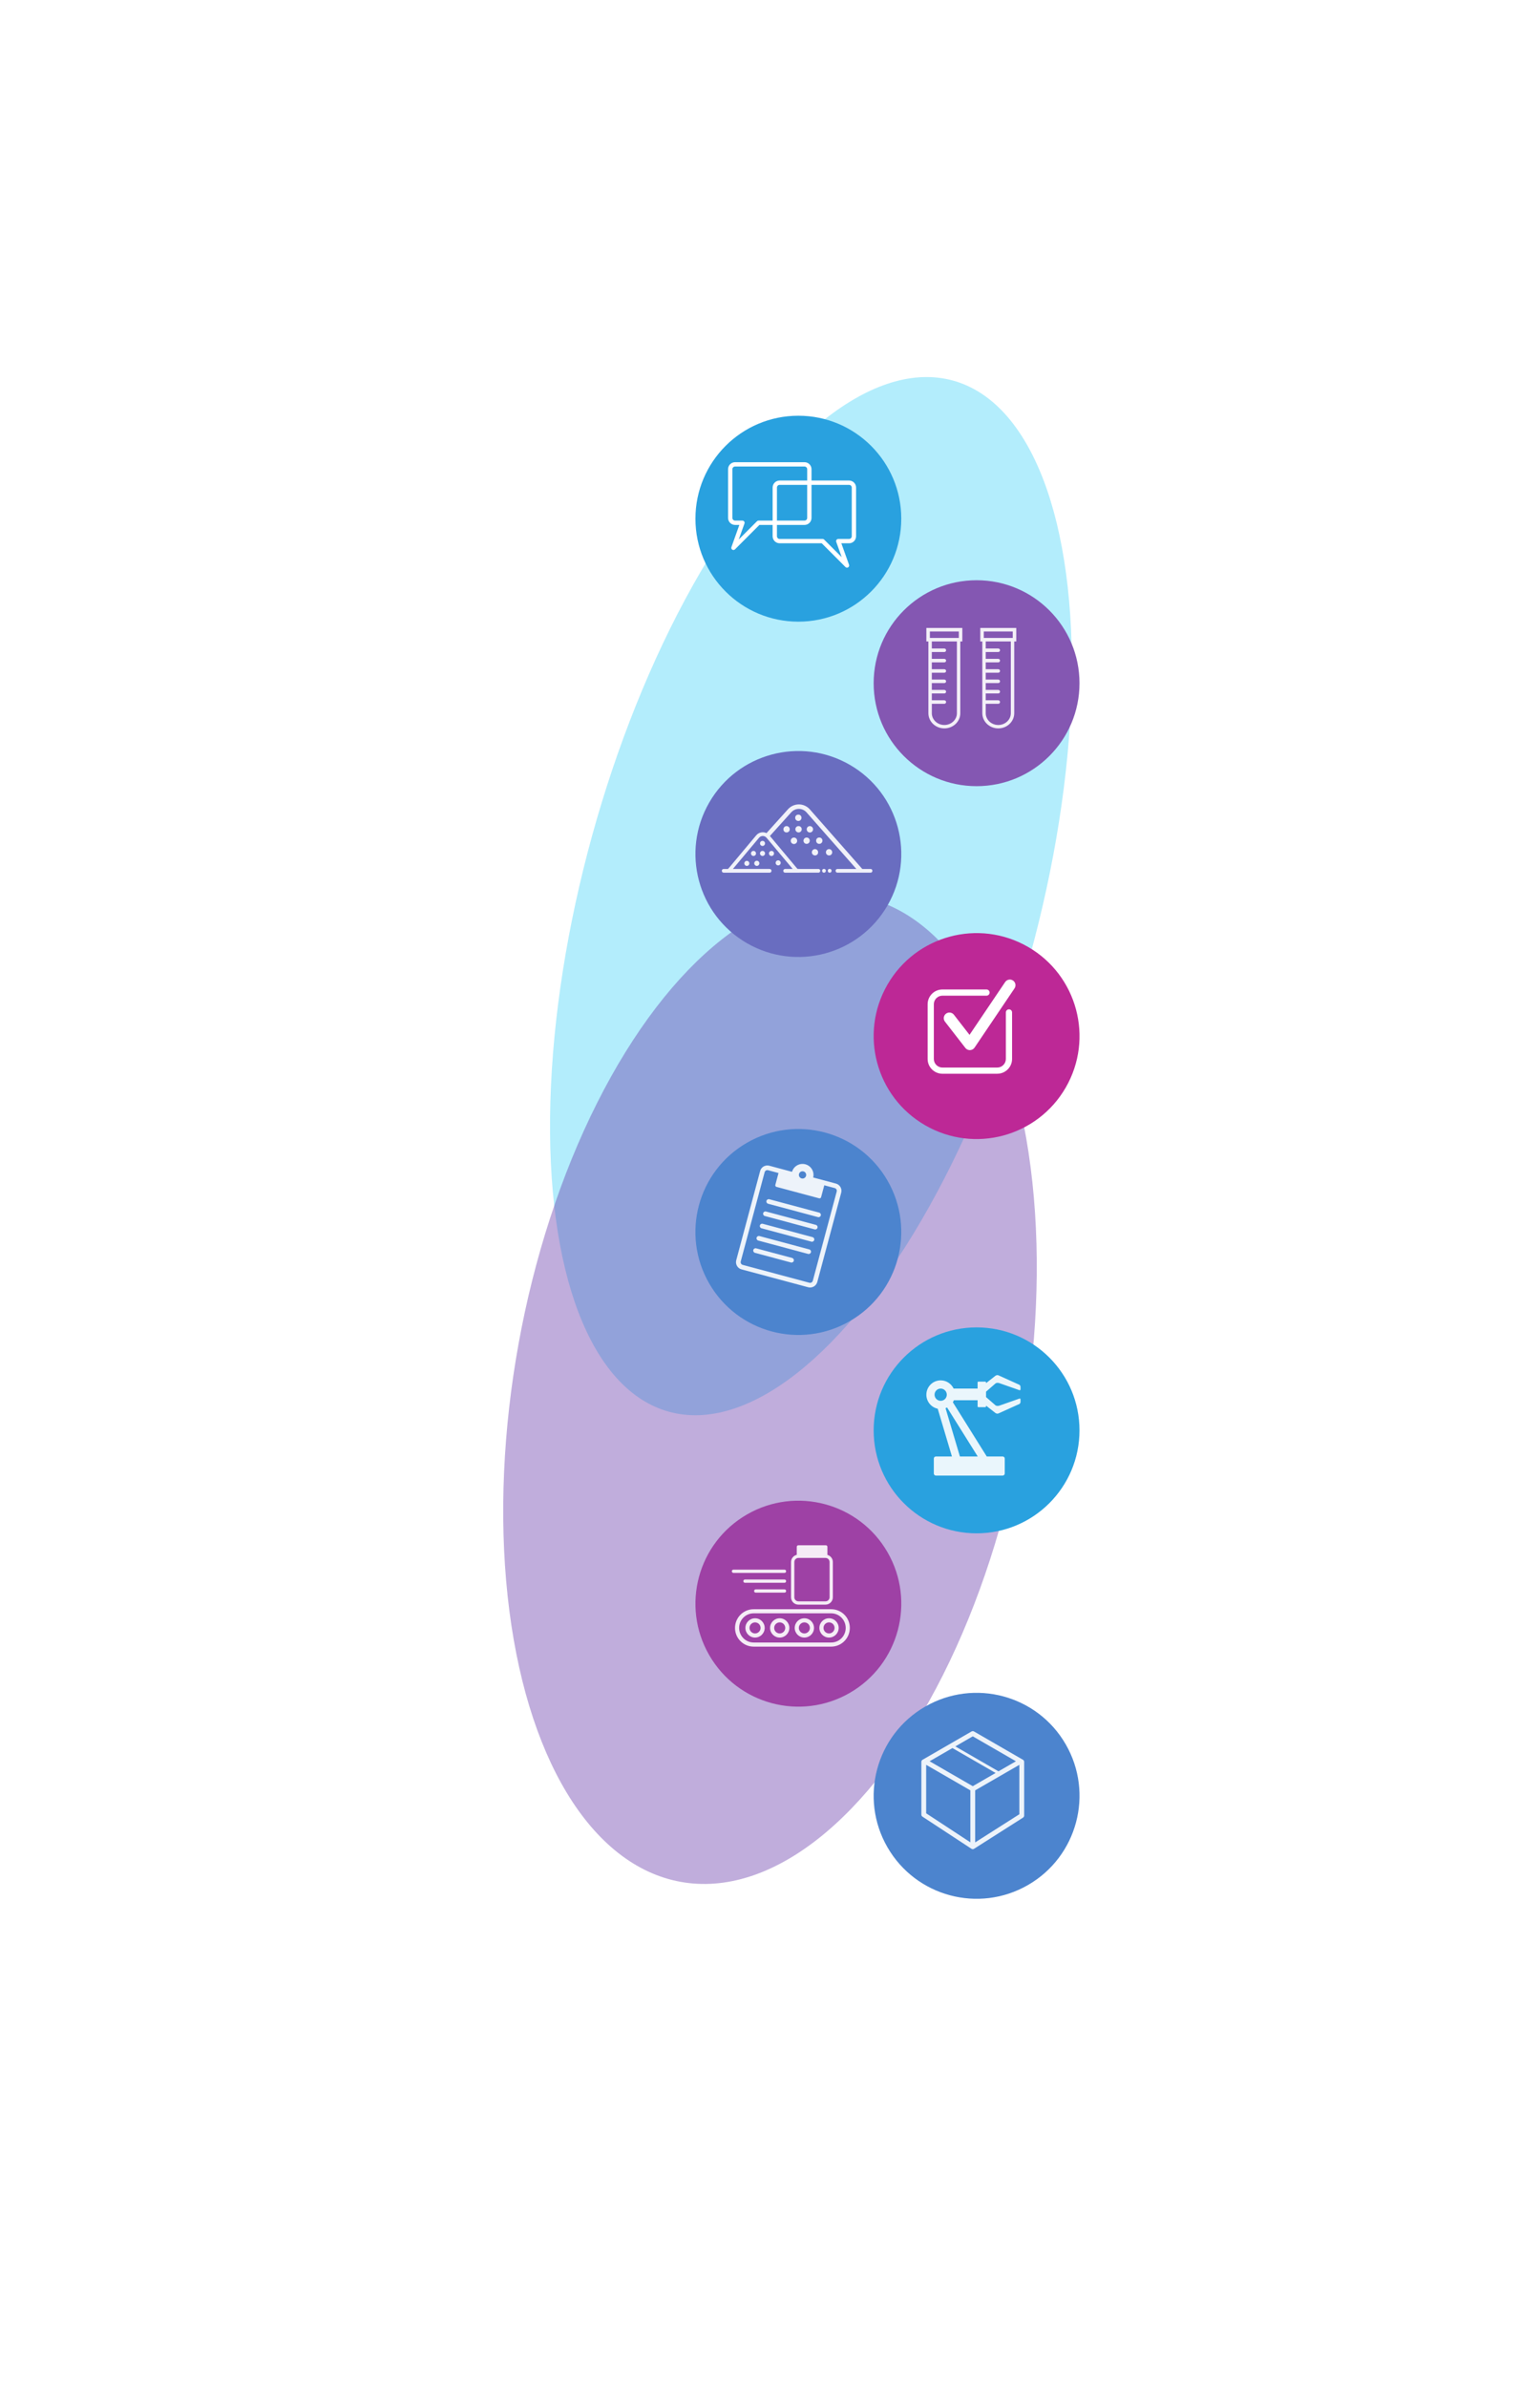 <svg width="1227" height="1901" viewBox="0 0 1227 1901" fill="none" xmlns="http://www.w3.org/2000/svg">
<g filter="url(#filter0_f_497_750)">
<ellipse cx="646.129" cy="713.64" rx="425.882" ry="180.889" transform="rotate(105.412 646.129 713.64)" fill="#00C2F3" fill-opacity="0.3"/>
</g>
<g filter="url(#filter1_f_497_750)">
<ellipse cx="613.495" cy="1106.18" rx="398.825" ry="203.549" transform="rotate(-79.714 613.495 1106.18)" fill="#6233A9" fill-opacity="0.4"/>
</g>
<g filter="url(#filter2_d_497_750)">
<circle cx="774.09" cy="540.063" r="82" fill="#8457B2"/>
</g>
<g clip-path="url(#clip0_497_750)">
<path d="M738.078 510.817H739.696V567.965C739.696 574.634 745.399 580.063 752.411 580.063C759.423 580.063 765.125 574.634 765.125 567.965V510.817H766.744V500.063H738.078V510.817ZM762.407 567.965C762.407 573.135 757.924 577.338 752.418 577.338C746.912 577.338 742.428 573.135 742.428 567.965V560.463H752.418C753.188 560.463 753.819 559.832 753.819 559.062C753.819 558.291 753.188 557.661 752.418 557.661H742.421V552.218H752.411C753.181 552.218 753.812 551.587 753.812 550.817C753.812 550.046 753.181 549.415 752.411 549.415H742.421V543.972H752.411C753.181 543.972 753.812 543.342 753.812 542.571C753.812 541.801 753.181 541.17 752.411 541.17H742.421V535.727H752.411C753.181 535.727 753.812 535.097 753.812 534.326C753.812 533.556 753.181 532.925 752.411 532.925H742.421V527.482H752.411C753.181 527.482 753.812 526.852 753.812 526.081C753.812 525.31 753.181 524.68 752.411 524.68H742.421V519.237H752.411C753.181 519.237 753.812 518.606 753.812 517.836C753.812 517.065 753.181 516.435 752.411 516.435H742.421V510.81H762.4V567.958L762.407 567.965ZM740.88 502.866H763.949V508.014H740.88V502.866Z" fill="white" fill-opacity="0.9"/>
<path d="M809.719 500.063H781.047V510.817H782.665V567.965C782.665 574.634 788.367 580.063 795.38 580.063C802.392 580.063 808.094 574.634 808.094 567.965V510.817H809.712V500.063H809.719ZM783.849 502.866H806.917V508.014H783.849V502.866ZM805.369 567.965C805.369 573.135 800.886 577.338 795.38 577.338C789.873 577.338 785.39 573.135 785.39 567.965V560.463H795.38C796.15 560.463 796.781 559.832 796.781 559.062C796.781 558.291 796.15 557.661 795.38 557.661H785.39V552.218H795.38C796.15 552.218 796.781 551.587 796.781 550.817C796.781 550.046 796.15 549.415 795.38 549.415H785.39V543.972H795.38C796.15 543.972 796.781 543.342 796.781 542.571C796.781 541.801 796.15 541.17 795.38 541.17H785.39V535.727H795.38C796.15 535.727 796.781 535.097 796.781 534.326C796.781 533.556 796.15 532.925 795.38 532.925H785.39V527.482H795.38C796.15 527.482 796.781 526.852 796.781 526.081C796.781 525.31 796.15 524.68 795.38 524.68H785.39V519.237H795.38C796.15 519.237 796.781 518.606 796.781 517.836C796.781 517.065 796.15 516.435 795.38 516.435H785.39V510.81H805.369V567.958V567.965Z" fill="white" fill-opacity="0.9"/>
</g>
<g filter="url(#filter3_d_497_750)">
<circle cx="632.09" cy="409.064" r="82" fill="#29A1DF"/>
</g>
<g clip-path="url(#clip1_497_750)">
<path d="M676.506 382.671H646.577V373.649C646.577 370.567 644.074 368.064 640.993 368.064H585.674C582.593 368.064 580.09 370.567 580.09 373.649V412.446C580.09 415.528 582.593 418.032 585.674 418.032H589.074L582.757 435.695C582.48 436.455 582.774 437.301 583.456 437.733C583.74 437.914 584.06 438 584.379 438C584.828 438 585.268 437.828 585.596 437.491L605.057 418.023H615.594V427.045C615.594 430.127 618.097 432.63 621.178 432.63H654.715L673.632 451.554C673.969 451.891 674.409 452.064 674.849 452.064C675.168 452.064 675.488 451.977 675.773 451.796C676.454 451.364 676.748 450.518 676.472 449.758L670.344 432.639H676.497C679.578 432.639 682.081 430.135 682.081 427.053V388.256C682.081 385.174 679.578 382.671 676.497 382.671H676.506ZM604.349 414.579C603.892 414.579 603.452 414.76 603.132 415.088L588.599 429.626L593.156 416.892C593.346 416.366 593.268 415.779 592.94 415.312C592.621 414.855 592.094 414.579 591.525 414.579H585.674C584.5 414.579 583.542 413.62 583.542 412.446V373.649C583.542 372.475 584.5 371.517 585.674 371.517H641.002C642.175 371.517 643.133 372.475 643.133 373.649V382.671H621.178C618.097 382.671 615.594 385.174 615.594 388.256V414.579H604.341H604.349ZM643.125 386.124V412.446C643.125 413.62 642.167 414.579 640.993 414.579H619.038V388.256C619.038 387.082 619.996 386.124 621.169 386.124H643.125ZM678.638 427.053C678.638 428.228 677.68 429.186 676.506 429.186H667.902C667.341 429.186 666.814 429.462 666.486 429.92C666.167 430.377 666.081 430.964 666.271 431.5L670.629 443.689L656.639 429.695C656.312 429.367 655.88 429.186 655.423 429.186H621.169C619.996 429.186 619.038 428.228 619.038 427.053V418.032H640.993C644.074 418.032 646.577 415.528 646.577 412.446V386.124H676.506C677.68 386.124 678.638 387.082 678.638 388.256V427.053Z" fill="white"/>
</g>
<g filter="url(#filter4_d_497_750)">
<circle cx="774.09" cy="1135.06" r="82" fill="#29A1DF"/>
</g>
<g clip-path="url(#clip2_497_750)">
<path d="M793.034 1101.82C793.942 1101.02 795.216 1101.13 796.192 1101.44L812.189 1107.05C812.608 1107.28 813.097 1106.93 813.097 1106.4V1104.49C813.097 1103.78 812.761 1103.13 812.219 1102.78L796.07 1095.48C795.116 1094.87 793.942 1094.93 793.041 1095.64L785.634 1101.47V1100.89C785.634 1100.53 785.337 1100.23 784.97 1100.23H779.577C779.211 1100.23 778.913 1100.53 778.913 1100.89V1105.76H759.789C757.95 1101.91 754.037 1099.24 749.49 1099.24C743.189 1099.24 738.078 1104.36 738.078 1110.66C738.078 1116.15 741.961 1120.73 747.133 1121.82L758.454 1159.85H745.684C744.761 1159.85 744.013 1160.59 744.013 1161.52V1173.4C744.013 1174.32 744.761 1175.07 745.684 1175.07H798.87C799.793 1175.07 800.54 1174.32 800.54 1173.4V1161.52C800.54 1160.59 799.793 1159.85 798.87 1159.85H786.199L759.179 1116.68C759.499 1116.16 759.789 1115.62 760.025 1115.06H778.913V1119.93C778.913 1120.29 779.211 1120.59 779.577 1120.59H784.97C785.337 1120.59 785.634 1120.29 785.634 1119.93V1119.35L793.041 1125.17C793.942 1125.88 795.116 1125.94 796.07 1125.33L812.227 1118.04C812.769 1117.7 813.104 1117.04 813.104 1116.34V1114.43C813.104 1113.89 812.616 1113.55 812.197 1113.78L796.2 1119.38C795.399 1119.67 793.949 1119.8 793.041 1119.01L785.642 1112.56V1108.25L793.041 1101.81L793.034 1101.82ZM744.616 1110.66C744.616 1107.96 746.797 1105.78 749.49 1105.78C752.183 1105.78 754.365 1107.96 754.365 1110.66C754.365 1113.35 752.183 1115.53 749.49 1115.53C746.797 1115.53 744.616 1113.35 744.616 1110.66ZM764.816 1159.85L753.366 1121.38C753.785 1121.23 754.197 1121.05 754.594 1120.86L779.005 1159.85H764.824H764.816Z" fill="white" fill-opacity="0.9"/>
</g>
<g filter="url(#filter5_d_497_750)">
<circle cx="632.103" cy="1273.08" r="82" transform="rotate(60 632.103 1273.08)" fill="#9E41A5"/>
</g>
<g clip-path="url(#clip3_497_750)">
<path d="M636.141 1277.84H657.722C660.957 1277.84 663.583 1275.21 663.583 1271.98V1243.89C663.583 1241.19 661.737 1238.91 659.235 1238.23C659.235 1238.2 659.241 1238.18 659.241 1238.14V1231.78C659.241 1231.11 658.704 1230.58 658.043 1230.58H636.029C635.368 1230.58 634.831 1231.11 634.831 1231.78V1238.14C634.831 1238.14 634.831 1238.17 634.831 1238.18C632.224 1238.78 630.266 1241.11 630.266 1243.89V1271.98C630.266 1275.21 632.899 1277.84 636.128 1277.84H636.141ZM632.899 1243.89C632.899 1242.1 634.353 1240.65 636.141 1240.65H657.722C659.51 1240.65 660.964 1242.1 660.964 1243.89V1271.98C660.964 1273.77 659.51 1275.22 657.722 1275.22H636.141C634.353 1275.22 632.899 1273.77 632.899 1271.98V1243.89Z" fill="white" fill-opacity="0.9"/>
<path d="M662.23 1281.49H600.494C592.3 1281.49 585.633 1288.16 585.633 1296.41C585.633 1304.67 592.3 1311.28 600.494 1311.28H662.237C670.431 1311.28 677.098 1304.61 677.098 1296.35C677.098 1288.09 670.431 1281.49 662.237 1281.49H662.23ZM662.23 1308H600.494C594.108 1308 588.908 1302.8 588.908 1296.35C588.908 1289.9 594.108 1284.76 600.494 1284.76H662.237C668.623 1284.76 673.823 1289.96 673.823 1296.41C673.823 1302.87 668.623 1308 662.237 1308H662.23Z" fill="white" fill-opacity="0.9"/>
<path d="M601.585 1288.7C597.347 1288.7 593.902 1292.14 593.902 1296.38C593.902 1300.62 597.347 1304.06 601.585 1304.06C605.823 1304.06 609.268 1300.62 609.268 1296.38C609.268 1292.14 605.823 1288.7 601.585 1288.7ZM601.585 1300.79C599.155 1300.79 597.177 1298.81 597.177 1296.38C597.177 1293.95 599.155 1291.97 601.585 1291.97C604.015 1291.97 605.993 1293.95 605.993 1296.38C605.993 1298.81 604.015 1300.79 601.585 1300.79Z" fill="white" fill-opacity="0.9"/>
<path d="M621.233 1288.7C616.996 1288.7 613.551 1292.14 613.551 1296.38C613.551 1300.62 616.996 1304.06 621.233 1304.06C625.471 1304.06 628.916 1300.62 628.916 1296.38C628.916 1292.14 625.471 1288.7 621.233 1288.7ZM621.233 1300.79C618.804 1300.79 616.826 1298.81 616.826 1296.38C616.826 1293.95 618.804 1291.97 621.233 1291.97C623.663 1291.97 625.641 1293.95 625.641 1296.38C625.641 1298.81 623.663 1300.79 621.233 1300.79Z" fill="white" fill-opacity="0.9"/>
<path d="M640.882 1288.7C636.644 1288.7 633.199 1292.14 633.199 1296.38C633.199 1300.62 636.644 1304.06 640.882 1304.06C645.12 1304.06 648.565 1300.62 648.565 1296.38C648.565 1292.14 645.12 1288.7 640.882 1288.7ZM640.882 1300.79C638.452 1300.79 636.474 1298.81 636.474 1296.38C636.474 1293.95 638.452 1291.97 640.882 1291.97C643.312 1291.97 645.29 1293.95 645.29 1296.38C645.29 1298.81 643.312 1300.79 640.882 1300.79Z" fill="white" fill-opacity="0.9"/>
<path d="M660.534 1288.7C656.297 1288.7 652.852 1292.14 652.852 1296.38C652.852 1300.62 656.297 1304.06 660.534 1304.06C664.772 1304.06 668.217 1300.62 668.217 1296.38C668.217 1292.14 664.772 1288.7 660.534 1288.7ZM660.534 1300.79C658.104 1300.79 656.126 1298.81 656.126 1296.38C656.126 1293.95 658.104 1291.97 660.534 1291.97C662.964 1291.97 664.942 1293.95 664.942 1296.38C664.942 1298.81 662.964 1300.79 660.534 1300.79Z" fill="white" fill-opacity="0.9"/>
<path d="M626.343 1251.27C626.343 1250.55 625.754 1249.96 625.034 1249.96H584.4C583.679 1249.96 583.09 1250.55 583.09 1251.27C583.09 1251.99 583.679 1252.58 584.4 1252.58H625.034C625.754 1252.58 626.343 1251.99 626.343 1251.27Z" fill="white" fill-opacity="0.9"/>
<path d="M625.033 1257.82H593.556C592.836 1257.82 592.246 1258.41 592.246 1259.13C592.246 1259.85 592.836 1260.44 593.556 1260.44H625.033C625.754 1260.44 626.343 1259.85 626.343 1259.13C626.343 1258.41 625.754 1257.82 625.033 1257.82Z" fill="white" fill-opacity="0.9"/>
<path d="M625.035 1265.68H602.138C601.418 1265.68 600.828 1266.27 600.828 1266.99C600.828 1267.71 601.418 1268.3 602.138 1268.3H625.042C625.762 1268.3 626.352 1267.71 626.352 1266.99C626.352 1266.27 625.762 1265.68 625.042 1265.68H625.035Z" fill="white" fill-opacity="0.9"/>
</g>
<g filter="url(#filter6_d_497_750)">
<circle cx="774.103" cy="821.078" r="82" transform="rotate(120 774.103 821.078)" fill="#BD2896"/>
</g>
<g clip-path="url(#clip4_497_750)">
<path d="M794.565 855.064H750.884C744.379 855.064 739.09 849.789 739.09 843.3V799.726C739.09 793.238 744.379 787.963 750.884 787.963H786.006C787.375 787.963 788.484 789.068 788.484 790.434C788.484 791.8 787.375 792.905 786.006 792.905H750.884C747.109 792.905 744.036 795.969 744.036 799.735V843.3C744.036 847.066 747.109 850.13 750.884 850.13H794.565C798.341 850.13 801.413 847.066 801.413 843.3V806.241C801.413 804.875 802.521 803.769 803.891 803.769C805.261 803.769 806.369 804.875 806.369 806.241V843.291C806.369 849.78 801.08 855.055 794.574 855.055L794.565 855.064Z" fill="white"/>
<path d="M772.723 836.264C771.336 836.264 770.02 835.626 769.164 834.521L752.892 813.574C751.369 811.615 751.73 808.793 753.694 807.265C755.658 805.746 758.487 806.106 760.019 808.065L772.471 824.097L800.853 782.049C802.241 779.992 805.043 779.443 807.106 780.827C809.17 782.211 809.719 785.006 808.332 787.064L776.472 834.278C775.661 835.473 774.327 836.21 772.886 836.264C772.832 836.264 772.786 836.264 772.732 836.264H772.723Z" fill="white"/>
</g>
<g filter="url(#filter7_d_497_750)">
<circle cx="632.103" cy="676.078" r="82" transform="rotate(120 632.103 676.078)" fill="#696DC0"/>
</g>
<path d="M649.328 681.223C649.384 681.223 649.441 681.223 649.505 681.223C650.823 681.194 651.872 680.095 651.844 678.767C651.844 678.746 651.844 678.731 651.844 678.71C651.844 677.318 650.738 676.182 649.356 676.175C647.974 676.175 646.847 677.289 646.84 678.681C646.833 680.073 647.946 681.209 649.328 681.216V681.223Z" fill="white" fill-opacity="0.9"/>
<path d="M660.555 676.175C659.173 676.175 658.046 677.289 658.039 678.681C658.032 680.073 659.145 681.209 660.527 681.216C660.584 681.216 660.64 681.216 660.704 681.216C662.023 681.187 663.072 680.088 663.043 678.76C663.043 678.738 663.043 678.724 663.043 678.703C663.043 677.31 661.938 676.175 660.555 676.168V676.175Z" fill="white" fill-opacity="0.9"/>
<path d="M636.067 653.793C637.449 653.8 638.576 652.679 638.584 651.287C638.584 651.201 638.584 651.116 638.584 651.037C638.527 649.702 637.4 648.667 636.074 648.724C636.011 648.724 635.94 648.724 635.876 648.724C634.565 648.767 633.537 649.874 633.579 651.187C633.579 651.209 633.579 651.23 633.579 651.259C633.572 652.651 634.685 653.786 636.067 653.793Z" fill="white" fill-opacity="0.9"/>
<path d="M645.183 669.4C645.169 668.051 644.077 666.958 642.731 666.973C642.716 666.973 642.702 666.973 642.681 666.973C641.299 666.973 640.179 668.093 640.172 669.486C640.172 670.878 641.285 672.006 642.667 672.013C644.049 672.013 645.169 670.892 645.176 669.5C645.176 669.5 645.176 669.436 645.176 669.4H645.183Z" fill="white" fill-opacity="0.9"/>
<path d="M652.818 671.999C654.186 671.992 655.292 670.864 655.285 669.486C655.285 669.443 655.285 669.407 655.285 669.364C655.256 668.015 654.143 666.944 652.804 666.973C652.726 666.973 652.648 666.965 652.57 666.973C651.266 667.008 650.238 668.101 650.266 669.414C650.266 669.493 650.266 669.564 650.266 669.643C650.316 670.992 651.436 672.049 652.782 672.006C652.797 672.006 652.804 672.006 652.818 672.006V671.999Z" fill="white" fill-opacity="0.9"/>
<path d="M632.516 666.973C631.099 667.015 629.986 668.201 630.029 669.628C630.071 671.013 631.184 672.113 632.559 672.142C632.594 672.142 632.63 672.142 632.665 672.142C634.083 672.099 635.196 670.914 635.153 669.486C635.111 668.058 633.934 666.937 632.516 666.98V666.973Z" fill="white" fill-opacity="0.9"/>
<path d="M624.195 660.397C624.195 660.468 624.195 660.54 624.195 660.611C624.251 661.925 625.357 662.939 626.661 662.882C626.746 662.882 626.838 662.882 626.924 662.882C628.242 662.824 629.27 661.696 629.206 660.368C629.199 658.976 628.072 657.848 626.683 657.855C625.293 657.863 624.18 658.998 624.188 660.397H624.195Z" fill="white" fill-opacity="0.9"/>
<path d="M647.799 660.376C647.785 658.969 646.644 657.841 645.24 657.855C643.844 657.87 642.724 659.019 642.738 660.433C642.753 661.839 643.894 662.967 645.297 662.953C646.694 662.939 647.813 661.789 647.799 660.376Z" fill="white" fill-opacity="0.9"/>
<path d="M638.791 660.368C638.791 658.976 637.657 657.848 636.275 657.855C636.225 657.855 636.169 657.855 636.119 657.855C634.751 657.898 633.674 659.055 633.716 660.433C633.773 661.825 634.907 662.917 636.289 662.903C637.671 662.903 638.791 661.761 638.784 660.368H638.791Z" fill="white" fill-opacity="0.9"/>
<path d="M607.525 673.684C608.623 673.684 609.517 672.791 609.524 671.677C609.524 671.606 609.524 671.542 609.524 671.47C609.474 670.407 608.581 669.585 607.525 669.635C607.475 669.635 607.418 669.635 607.369 669.635C606.327 669.671 605.505 670.549 605.54 671.599C605.54 671.599 605.54 671.649 605.54 671.67C605.54 672.777 606.426 673.676 607.532 673.684H607.525Z" fill="white" fill-opacity="0.9"/>
<path d="M595.049 685.535C593.95 685.535 593.05 686.428 593.043 687.534C593.043 688.641 593.929 689.548 595.028 689.555C595.077 689.555 595.12 689.555 595.169 689.555C596.218 689.533 597.055 688.655 597.034 687.598C597.034 687.584 597.034 687.57 597.034 687.556C597.034 686.449 596.148 685.542 595.049 685.535Z" fill="white" fill-opacity="0.9"/>
<path d="M620.04 685.143C619.977 685.135 619.92 685.135 619.856 685.135C618.814 685.164 617.992 686.035 618.02 687.077C618.02 687.134 618.02 687.199 618.02 687.256C618.056 688.334 618.956 689.176 620.026 689.141C620.033 689.141 620.047 689.141 620.055 689.141C621.146 689.141 622.025 688.241 622.025 687.142C622.025 687.113 622.025 687.077 622.025 687.049C622.004 685.971 621.118 685.121 620.047 685.143H620.04Z" fill="white" fill-opacity="0.9"/>
<path d="M602.967 689.562C602.967 689.562 603.023 689.562 603.052 689.562C604.179 689.526 605.065 688.584 605.036 687.448C605.001 686.313 604.065 685.421 602.938 685.449C601.811 685.485 600.925 686.428 600.954 687.563C600.989 688.662 601.875 689.54 602.974 689.562H602.967Z" fill="white" fill-opacity="0.9"/>
<path d="M602.352 679.609C602.352 679.609 602.352 679.566 602.352 679.552C602.338 678.467 601.459 677.603 600.382 677.61C600.325 677.61 600.261 677.61 600.204 677.61C599.141 677.653 598.312 678.56 598.361 679.631C598.361 679.688 598.361 679.745 598.361 679.802C598.411 680.844 599.29 681.658 600.325 681.608C600.396 681.608 600.467 681.608 600.538 681.608C601.587 681.558 602.402 680.666 602.359 679.609H602.352Z" fill="white" fill-opacity="0.9"/>
<path d="M614.668 677.61C613.555 677.625 612.662 678.538 612.676 679.659C612.69 680.78 613.597 681.68 614.71 681.665C615.823 681.651 616.716 680.737 616.702 679.616C616.688 678.496 615.78 677.596 614.668 677.61Z" fill="white" fill-opacity="0.9"/>
<path d="M607.553 681.63C608.659 681.63 609.545 680.723 609.545 679.609C609.545 678.496 608.645 677.603 607.539 677.603C607.497 677.603 607.461 677.603 607.419 677.603C606.327 677.639 605.47 678.56 605.505 679.659C605.547 680.766 606.455 681.637 607.553 681.63Z" fill="white" fill-opacity="0.9"/>
<path d="M693.616 691.982H687.031L645.24 644.54C643.028 642.027 639.846 640.585 636.515 640.578H636.486C633.162 640.578 629.986 642.006 627.782 644.49L610.707 663.438C607.943 662.111 604.541 662.76 602.485 665.238C595.362 673.698 588.259 682.187 581.186 690.69C580.888 691.047 580.484 691.539 580.023 691.989H576.564C575.749 691.989 575.09 692.653 575.09 693.474C575.09 694.295 575.749 694.959 576.564 694.959H612.975C613.117 694.959 613.259 694.959 613.393 694.952C614.187 694.874 614.769 694.16 614.691 693.353C614.627 692.482 613.968 691.968 612.911 691.968H583.978C584.219 691.668 584.347 691.497 584.489 691.332C588.515 686.52 592.548 681.708 596.581 676.904C599.295 673.662 601.996 670.414 604.725 667.194C604.902 666.98 605.093 666.787 605.306 666.608C606.993 665.252 609.453 665.523 610.806 667.23C617.051 674.669 623.295 682.115 629.533 689.555C630.171 690.319 630.809 691.082 631.517 691.939C631.206 691.961 631.014 691.975 630.823 691.975C629.1 691.975 627.378 691.975 625.656 691.975C625.62 691.975 625.578 691.975 625.542 691.975C624.713 691.989 624.061 692.675 624.075 693.503C624.075 693.538 624.075 693.581 624.075 693.617C624.139 694.424 624.841 695.031 625.642 694.959H626.421C629.823 694.959 633.233 694.959 636.635 694.959C636.713 694.966 636.798 694.966 636.876 694.959C636.89 694.959 636.904 694.959 636.919 694.952H652.066C652.881 694.952 653.54 694.288 653.54 693.467C653.54 692.646 652.881 691.982 652.066 691.982H637.025C636.904 691.961 636.784 691.946 636.649 691.961C636.429 691.946 636.21 691.946 635.99 691.961C635.607 692.003 635.232 691.832 635.019 691.511C627.825 682.915 620.623 674.319 613.422 665.73L630.412 646.882C631.957 645.147 634.168 644.148 636.486 644.148H636.507C638.832 644.148 641.044 645.161 642.589 646.911L682.296 691.982H667.22C666.405 691.982 665.745 692.646 665.745 693.467C665.745 694.288 666.405 694.952 667.22 694.952H693.623C694.438 694.952 695.097 694.288 695.097 693.467C695.097 692.646 694.438 691.982 693.623 691.982H693.616Z" fill="white" fill-opacity="0.9"/>
<path d="M656.539 691.925C656.489 691.925 656.446 691.918 656.397 691.925C655.603 691.946 654.979 692.603 655.001 693.403C655.001 693.446 655.001 693.496 655.001 693.538C655.029 694.359 655.709 694.995 656.524 694.966C656.532 694.966 656.539 694.966 656.546 694.966C657.375 694.966 658.048 694.281 658.041 693.446C658.041 693.424 658.041 693.396 658.041 693.374C658.02 692.56 657.347 691.911 656.539 691.925Z" fill="white" fill-opacity="0.9"/>
<path d="M661.062 691.925C661.012 691.925 660.97 691.918 660.92 691.925C660.126 691.946 659.503 692.603 659.524 693.403C659.524 693.446 659.524 693.496 659.524 693.538C659.552 694.359 660.233 694.995 661.048 694.966C661.055 694.966 661.062 694.966 661.069 694.966C661.898 694.966 662.572 694.281 662.565 693.446C662.565 693.424 662.565 693.396 662.565 693.374C662.543 692.56 661.87 691.911 661.062 691.925Z" fill="white" fill-opacity="0.9"/>
<g filter="url(#filter8_d_497_750)">
<circle cx="774.103" cy="1426.08" r="82" transform="rotate(60 774.103 1426.08)" fill="#4C84CE"/>
</g>
<g clip-path="url(#clip5_497_750)">
<path d="M815.052 1401.38L776.011 1378.83C775.421 1378.49 774.684 1378.49 774.093 1378.83L735.053 1401.38C734.462 1401.72 734.094 1402.35 734.094 1403.04V1445.05C734.094 1445.7 734.416 1446.3 734.961 1446.66L773.978 1472.25L773.994 1472.26C774.001 1472.26 774.009 1472.26 774.024 1472.28C774.155 1472.36 774.301 1472.42 774.446 1472.48C774.485 1472.49 774.523 1472.5 774.561 1472.52C774.715 1472.55 774.884 1472.59 775.052 1472.59C775.221 1472.59 775.375 1472.55 775.528 1472.52C775.566 1472.51 775.605 1472.49 775.643 1472.48C775.781 1472.43 775.904 1472.38 776.027 1472.3C776.042 1472.29 776.065 1472.29 776.08 1472.28L815.121 1447.44C815.673 1447.08 816.011 1446.48 816.011 1445.82V1403.03C816.011 1402.35 815.643 1401.72 815.052 1401.37V1401.38ZM775.052 1382.71L809.436 1402.57L795.551 1410.58L761.167 1390.73L775.052 1382.71ZM775.052 1422.41L740.668 1402.56L758.865 1392.05L793.249 1411.9L775.052 1422.41ZM737.93 1405.41L773.134 1425.74V1467.12L737.93 1444.02V1405.41ZM776.97 1467.17V1425.74L812.175 1405.41V1444.77L776.97 1467.17Z" fill="white" fill-opacity="0.9"/>
</g>
<g filter="url(#filter9_d_497_750)">
<circle cx="632.076" cy="977.078" r="82" transform="rotate(60 632.076 977.078)" fill="#4C84CE"/>
</g>
<path d="M651.704 969.233L611.984 958.59C610.995 958.325 610.407 957.308 610.672 956.319C610.937 955.331 611.955 954.743 612.943 955.008L652.664 965.651C653.653 965.916 654.24 966.933 653.975 967.922C653.71 968.911 652.693 969.498 651.704 969.233Z" fill="white" fill-opacity="0.9"/>
<path d="M649.083 979.006L609.363 968.363C608.374 968.098 607.786 967.08 608.051 966.092C608.316 965.103 609.334 964.516 610.322 964.78L650.043 975.424C651.032 975.688 651.619 976.706 651.354 977.695C651.089 978.683 650.072 979.271 649.083 979.006Z" fill="white" fill-opacity="0.9"/>
<path d="M646.466 988.778L606.745 978.135C605.757 977.87 605.169 976.853 605.434 975.864C605.699 974.876 606.716 974.288 607.705 974.553L647.426 985.196C648.414 985.461 649.002 986.479 648.737 987.467C648.472 988.456 647.455 989.043 646.466 988.778Z" fill="white" fill-opacity="0.9"/>
<path d="M643.849 998.551L604.128 987.908C603.139 987.643 602.552 986.625 602.817 985.637C603.082 984.648 604.099 984.061 605.088 984.326L644.809 994.969C645.797 995.234 646.385 996.251 646.12 997.24C645.855 998.228 644.837 998.816 643.849 998.551Z" fill="white" fill-opacity="0.9"/>
<path d="M630.187 1005.37L601.507 997.68C600.518 997.415 599.931 996.398 600.196 995.409C600.461 994.421 601.478 993.833 602.467 994.098L631.14 1001.78C632.128 1002.05 632.716 1003.06 632.451 1004.05C632.186 1005.04 631.169 1005.63 630.18 1005.36L630.187 1005.37Z" fill="white" fill-opacity="0.9"/>
<path d="M666.028 942.54L647.909 937.685C649.026 933.085 646.285 928.411 641.685 927.179C637.086 925.946 632.375 928.624 631.043 933.166L612.924 928.311C609.757 927.462 606.496 929.345 605.647 932.512L586.603 1003.58C585.755 1006.75 587.638 1010.01 590.804 1010.86L643.908 1025.09C647.075 1025.94 650.336 1024.06 651.185 1020.89L670.229 949.817C671.077 946.65 669.195 943.389 666.028 942.54ZM640.173 932.825C641.72 933.239 642.638 934.829 642.223 936.377C641.809 937.924 640.219 938.842 638.671 938.427C637.124 938.013 636.206 936.423 636.621 934.875C637.035 933.328 638.625 932.41 640.173 932.825ZM647.603 1019.93C647.284 1021.12 646.058 1021.83 644.868 1021.51L591.764 1007.28C590.575 1006.96 589.867 1005.73 590.186 1004.54L609.229 933.472C609.548 932.282 610.775 931.574 611.964 931.893L620.289 934.124L617.749 943.603C617.569 944.276 617.966 944.974 618.646 945.156L652.657 954.269C653.33 954.45 654.028 954.053 654.21 953.372L656.75 943.893L665.075 946.124C666.264 946.443 666.972 947.669 666.654 948.859L647.61 1019.93L647.603 1019.93Z" fill="white" fill-opacity="0.9"/>
<defs>
<filter id="filter0_f_497_750" x="138.211" y="0.228" width="1015.84" height="1426.82" filterUnits="userSpaceOnUse" color-interpolation-filters="sRGB">
<feFlood flood-opacity="0" result="BackgroundImageFix"/>
<feBlend mode="normal" in="SourceGraphic" in2="BackgroundImageFix" result="shape"/>
<feGaussianBlur stdDeviation="150" result="effect1_foregroundBlur_497_750"/>
</filter>
<filter id="filter1_f_497_750" x="0.875" y="312.058" width="1225.24" height="1588.24" filterUnits="userSpaceOnUse" color-interpolation-filters="sRGB">
<feFlood flood-opacity="0" result="BackgroundImageFix"/>
<feBlend mode="normal" in="SourceGraphic" in2="BackgroundImageFix" result="shape"/>
<feGaussianBlur stdDeviation="200" result="effect1_foregroundBlur_497_750"/>
</filter>
<filter id="filter2_d_497_750" x="686.09" y="452.063" width="184" height="184" filterUnits="userSpaceOnUse" color-interpolation-filters="sRGB">
<feFlood flood-opacity="0" result="BackgroundImageFix"/>
<feColorMatrix in="SourceAlpha" type="matrix" values="0 0 0 0 0 0 0 0 0 0 0 0 0 0 0 0 0 0 127 0" result="hardAlpha"/>
<feOffset dx="4" dy="4"/>
<feGaussianBlur stdDeviation="5"/>
<feComposite in2="hardAlpha" operator="out"/>
<feColorMatrix type="matrix" values="0 0 0 0 0.514 0 0 0 0 0.561 0 0 0 0 0.753 0 0 0 0.8 0"/>
<feBlend mode="normal" in2="BackgroundImageFix" result="effect1_dropShadow_497_750"/>
<feBlend mode="normal" in="SourceGraphic" in2="effect1_dropShadow_497_750" result="shape"/>
</filter>
<filter id="filter3_d_497_750" x="544.09" y="321.064" width="184" height="184" filterUnits="userSpaceOnUse" color-interpolation-filters="sRGB">
<feFlood flood-opacity="0" result="BackgroundImageFix"/>
<feColorMatrix in="SourceAlpha" type="matrix" values="0 0 0 0 0 0 0 0 0 0 0 0 0 0 0 0 0 0 127 0" result="hardAlpha"/>
<feOffset dx="4" dy="4"/>
<feGaussianBlur stdDeviation="5"/>
<feComposite in2="hardAlpha" operator="out"/>
<feColorMatrix type="matrix" values="0 0 0 0 0.514 0 0 0 0 0.561 0 0 0 0 0.753 0 0 0 0.8 0"/>
<feBlend mode="normal" in2="BackgroundImageFix" result="effect1_dropShadow_497_750"/>
<feBlend mode="normal" in="SourceGraphic" in2="effect1_dropShadow_497_750" result="shape"/>
</filter>
<filter id="filter4_d_497_750" x="686.09" y="1047.06" width="184" height="184" filterUnits="userSpaceOnUse" color-interpolation-filters="sRGB">
<feFlood flood-opacity="0" result="BackgroundImageFix"/>
<feColorMatrix in="SourceAlpha" type="matrix" values="0 0 0 0 0 0 0 0 0 0 0 0 0 0 0 0 0 0 127 0" result="hardAlpha"/>
<feOffset dx="4" dy="4"/>
<feGaussianBlur stdDeviation="5"/>
<feComposite in2="hardAlpha" operator="out"/>
<feColorMatrix type="matrix" values="0 0 0 0 0.514 0 0 0 0 0.561 0 0 0 0 0.753 0 0 0 0.8 0"/>
<feBlend mode="normal" in2="BackgroundImageFix" result="effect1_dropShadow_497_750"/>
<feBlend mode="normal" in="SourceGraphic" in2="effect1_dropShadow_497_750" result="shape"/>
</filter>
<filter id="filter5_d_497_750" x="544.09" y="1185.06" width="184.027" height="184.027" filterUnits="userSpaceOnUse" color-interpolation-filters="sRGB">
<feFlood flood-opacity="0" result="BackgroundImageFix"/>
<feColorMatrix in="SourceAlpha" type="matrix" values="0 0 0 0 0 0 0 0 0 0 0 0 0 0 0 0 0 0 127 0" result="hardAlpha"/>
<feOffset dx="4" dy="4"/>
<feGaussianBlur stdDeviation="5"/>
<feComposite in2="hardAlpha" operator="out"/>
<feColorMatrix type="matrix" values="0 0 0 0 0.514 0 0 0 0 0.561 0 0 0 0 0.753 0 0 0 0.8 0"/>
<feBlend mode="normal" in2="BackgroundImageFix" result="effect1_dropShadow_497_750"/>
<feBlend mode="normal" in="SourceGraphic" in2="effect1_dropShadow_497_750" result="shape"/>
</filter>
<filter id="filter6_d_497_750" x="686.09" y="733.064" width="184.027" height="184.027" filterUnits="userSpaceOnUse" color-interpolation-filters="sRGB">
<feFlood flood-opacity="0" result="BackgroundImageFix"/>
<feColorMatrix in="SourceAlpha" type="matrix" values="0 0 0 0 0 0 0 0 0 0 0 0 0 0 0 0 0 0 127 0" result="hardAlpha"/>
<feOffset dx="4" dy="4"/>
<feGaussianBlur stdDeviation="5"/>
<feComposite in2="hardAlpha" operator="out"/>
<feColorMatrix type="matrix" values="0 0 0 0 0.515 0 0 0 0 0.559 0 0 0 0 0.754 0 0 0 0.8 0"/>
<feBlend mode="normal" in2="BackgroundImageFix" result="effect1_dropShadow_497_750"/>
<feBlend mode="normal" in="SourceGraphic" in2="effect1_dropShadow_497_750" result="shape"/>
</filter>
<filter id="filter7_d_497_750" x="544.09" y="588.064" width="184.027" height="184.027" filterUnits="userSpaceOnUse" color-interpolation-filters="sRGB">
<feFlood flood-opacity="0" result="BackgroundImageFix"/>
<feColorMatrix in="SourceAlpha" type="matrix" values="0 0 0 0 0 0 0 0 0 0 0 0 0 0 0 0 0 0 127 0" result="hardAlpha"/>
<feOffset dx="4" dy="4"/>
<feGaussianBlur stdDeviation="5"/>
<feComposite in2="hardAlpha" operator="out"/>
<feColorMatrix type="matrix" values="0 0 0 0 0.514 0 0 0 0 0.561 0 0 0 0 0.753 0 0 0 0.8 0"/>
<feBlend mode="normal" in2="BackgroundImageFix" result="effect1_dropShadow_497_750"/>
<feBlend mode="normal" in="SourceGraphic" in2="effect1_dropShadow_497_750" result="shape"/>
</filter>
<filter id="filter8_d_497_750" x="686.09" y="1338.06" width="184.027" height="184.027" filterUnits="userSpaceOnUse" color-interpolation-filters="sRGB">
<feFlood flood-opacity="0" result="BackgroundImageFix"/>
<feColorMatrix in="SourceAlpha" type="matrix" values="0 0 0 0 0 0 0 0 0 0 0 0 0 0 0 0 0 0 127 0" result="hardAlpha"/>
<feOffset dx="4" dy="4"/>
<feGaussianBlur stdDeviation="5"/>
<feComposite in2="hardAlpha" operator="out"/>
<feColorMatrix type="matrix" values="0 0 0 0 0.514 0 0 0 0 0.561 0 0 0 0 0.753 0 0 0 0.8 0"/>
<feBlend mode="normal" in2="BackgroundImageFix" result="effect1_dropShadow_497_750"/>
<feBlend mode="normal" in="SourceGraphic" in2="effect1_dropShadow_497_750" result="shape"/>
</filter>
<filter id="filter9_d_497_750" x="544.062" y="889.064" width="184.027" height="184.027" filterUnits="userSpaceOnUse" color-interpolation-filters="sRGB">
<feFlood flood-opacity="0" result="BackgroundImageFix"/>
<feColorMatrix in="SourceAlpha" type="matrix" values="0 0 0 0 0 0 0 0 0 0 0 0 0 0 0 0 0 0 127 0" result="hardAlpha"/>
<feOffset dx="4" dy="4"/>
<feGaussianBlur stdDeviation="5"/>
<feComposite in2="hardAlpha" operator="out"/>
<feColorMatrix type="matrix" values="0 0 0 0 0.514 0 0 0 0 0.561 0 0 0 0 0.753 0 0 0 0.8 0"/>
<feBlend mode="normal" in2="BackgroundImageFix" result="effect1_dropShadow_497_750"/>
<feBlend mode="normal" in="SourceGraphic" in2="effect1_dropShadow_497_750" result="shape"/>
</filter>
<clipPath id="clip0_497_750">
<rect width="71.643" height="80" fill="white" transform="translate(738.078 500.063)"/>
</clipPath>
<clipPath id="clip1_497_750">
<rect width="102" height="84" fill="white" transform="translate(580.09 368.064)"/>
</clipPath>
<clipPath id="clip2_497_750">
<rect width="75.019" height="80" fill="white" transform="translate(738.078 1095.06)"/>
</clipPath>
<clipPath id="clip3_497_750">
<rect width="94" height="80.698" fill="white" transform="translate(583.09 1230.58)"/>
</clipPath>
<clipPath id="clip4_497_750">
<rect width="70" height="75" fill="white" transform="translate(739.09 780.063)"/>
</clipPath>
<clipPath id="clip5_497_750">
<rect width="81.917" height="94" fill="white" transform="translate(734.094 1378.58)"/>
</clipPath>
</defs>
</svg>
